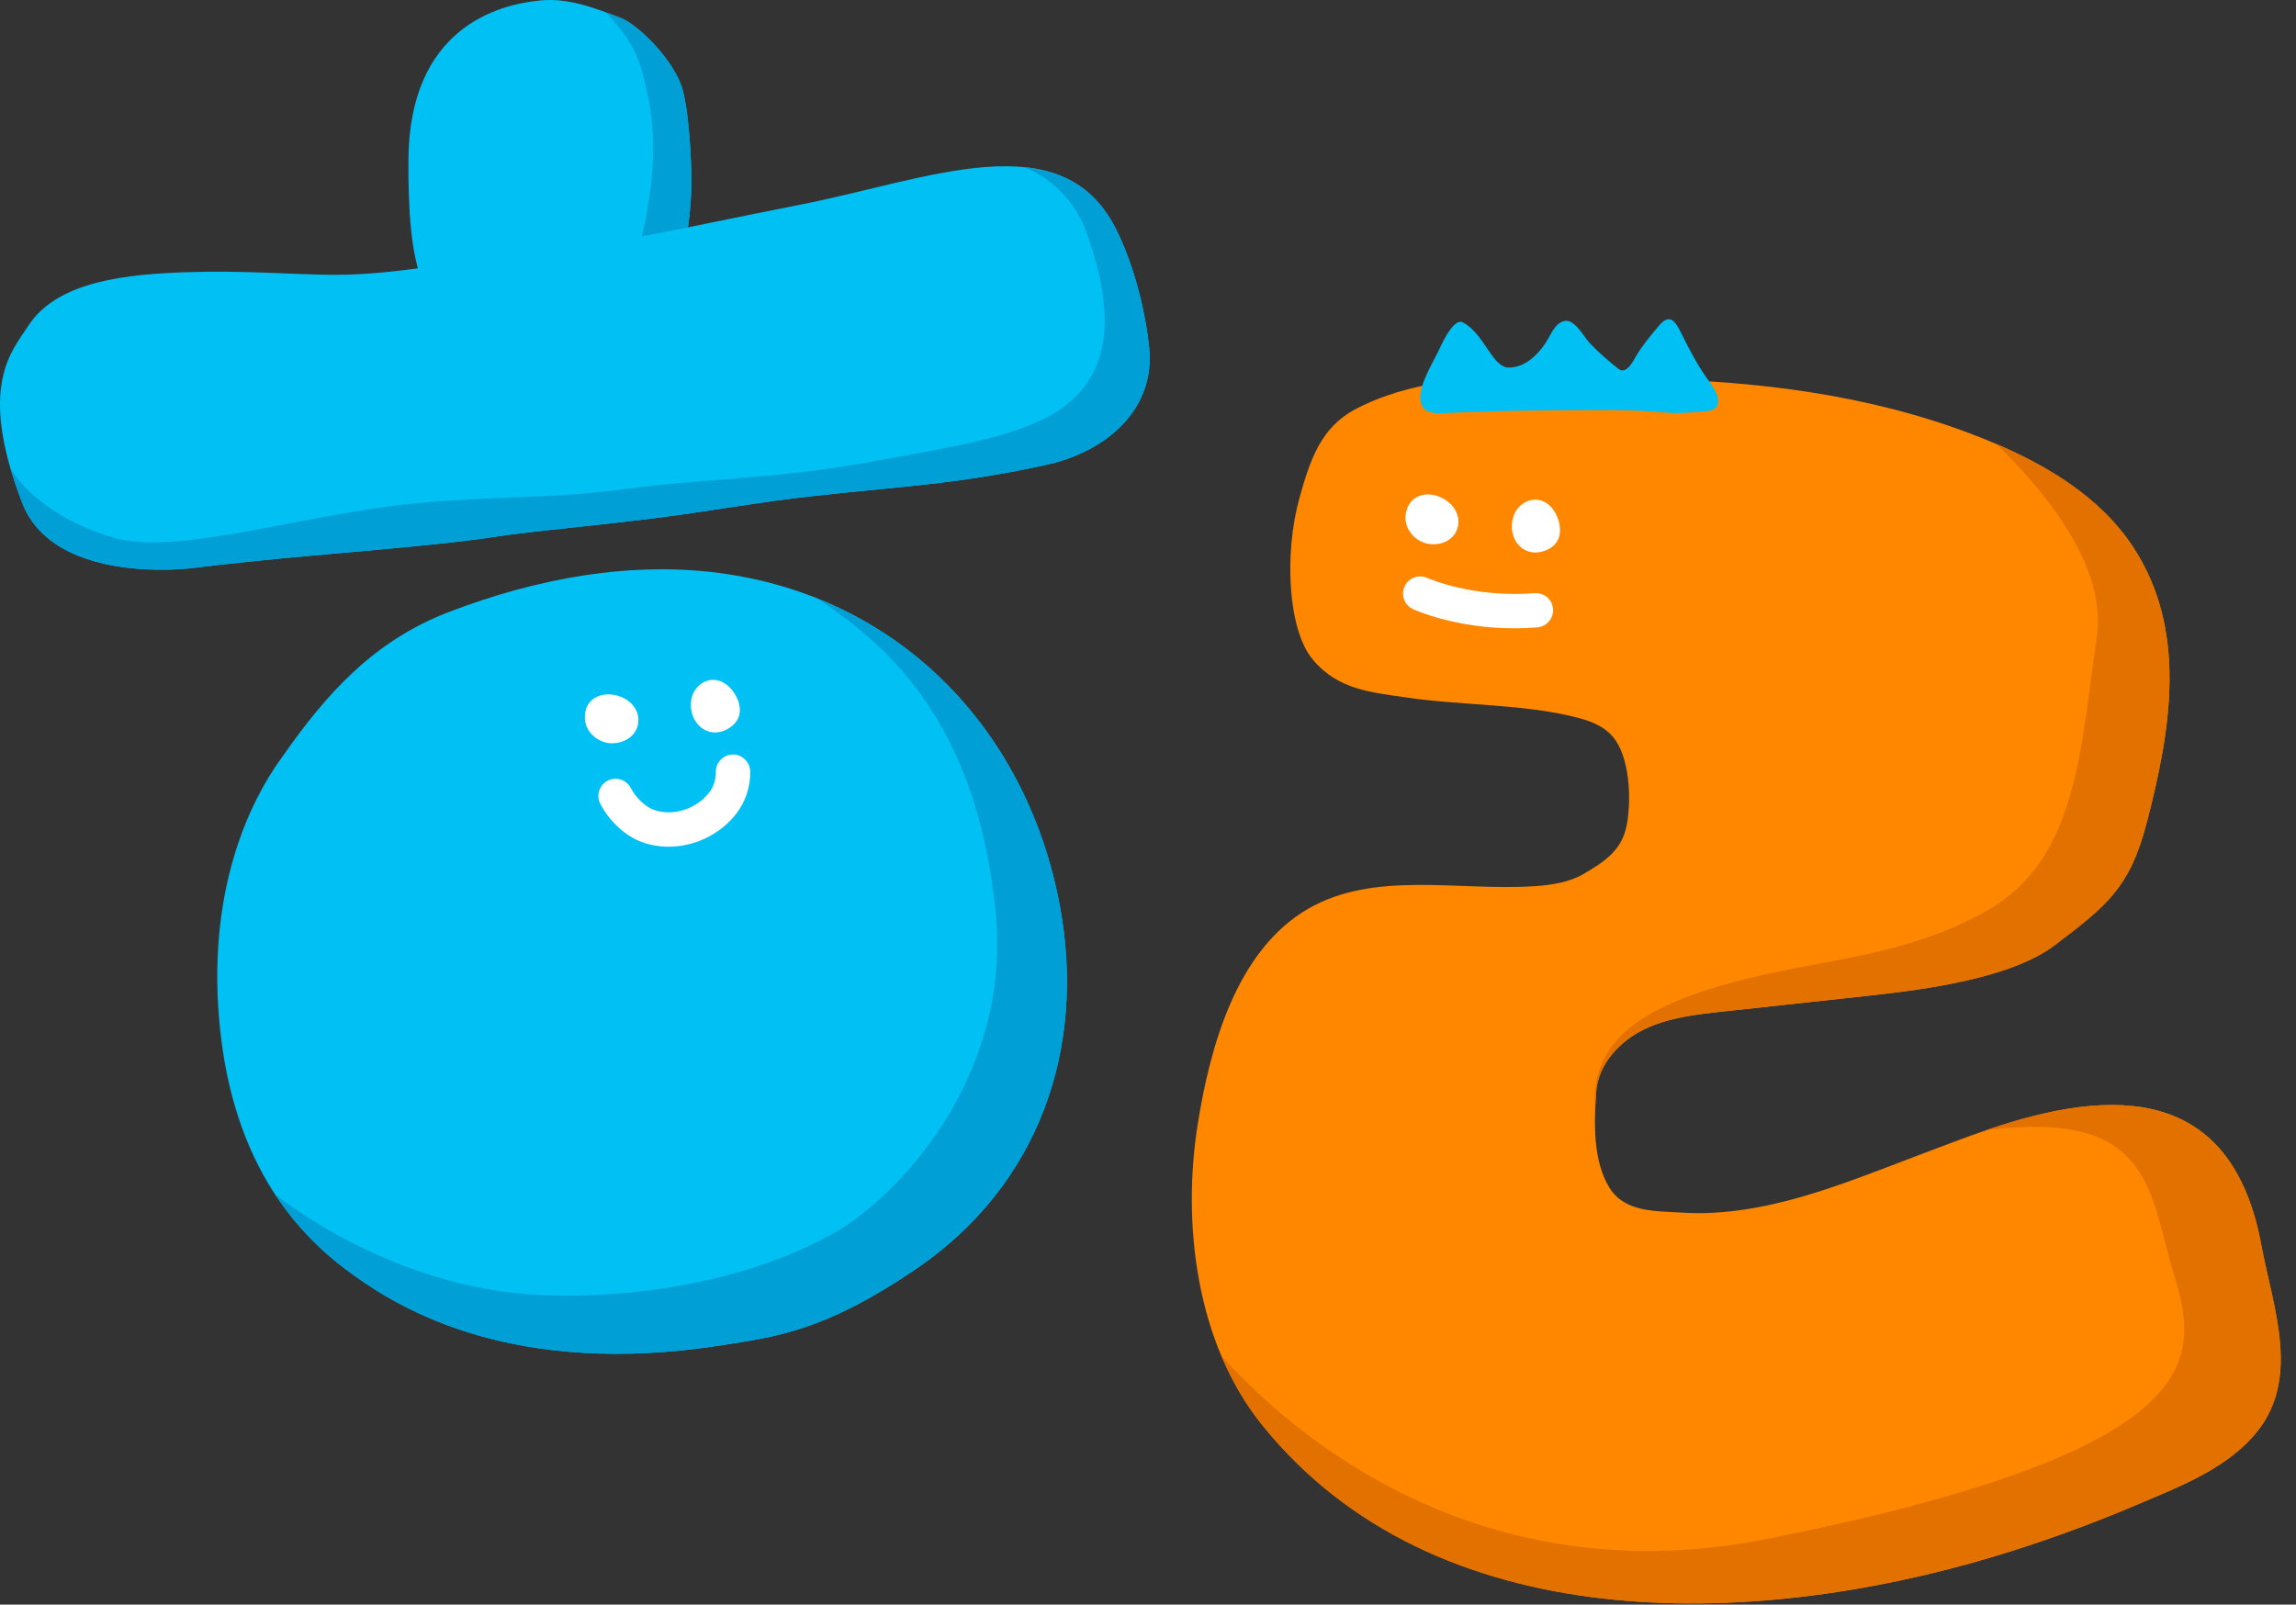 <?xml version="1.0" encoding="utf-8"?>
<svg xmlns="http://www.w3.org/2000/svg" fill="none" height="100%" overflow="visible" preserveAspectRatio="none" style="display: block;" viewBox="0 0 103 72" width="100%">
<rect x="0" y="0" width="103" height="72" fill="#333333" stroke="none"/>
<g id="Frame 633244">
<g id="Group 633238">
<g id="">
<g id="Group">
<g id="Group_2">
<g id="Group_3">
<path d="M24.247 0.02C22.32 0.197 18.349 1.274 18.322 7.196C18.313 9.341 18.42 11.368 18.967 12.695C19.931 15.025 21.869 15.833 24.135 15.928C25.86 16.001 27.806 15.681 29.087 14.365C30.782 12.625 31.069 9.468 31.01 7.62C30.98 6.635 30.879 5.035 30.637 4.077C30.318 2.818 28.706 1.131 27.81 0.79C26.729 0.379 25.54 -0.1 24.247 0.018V0.02Z" fill="#00C0F4" id="Vector"/>
<path d="M29.088 14.365C30.783 12.626 31.07 9.468 31.011 7.62C30.981 6.635 30.881 5.035 30.639 4.077C30.32 2.818 28.708 1.131 27.812 0.79C27.601 0.71 27.386 0.628 27.168 0.548C28.521 1.94 28.765 2.815 29.106 4.513C29.354 5.742 29.372 7.32 29.124 8.871C28.849 10.584 28.661 11.741 27.502 12.968L29.088 14.364V14.365Z" fill="#009FD6" id="Vector_2"/>
</g>
<g id="Group_4">
<path d="M1.27 14.619C2.58 12.577 5.799 12.303 8.355 12.214C10.822 12.129 12.842 12.303 14.776 12.33C17.4 12.368 19.964 11.805 22.356 11.583C26.483 11.198 30.318 10.282 35.959 9.172C41.599 8.061 47.635 5.449 50.054 10.258C50.895 11.929 51.396 14.029 51.553 15.619C51.826 18.342 49.671 20.246 46.984 20.846C42.419 21.863 39.447 21.849 34.819 22.462C33.876 22.587 31.347 22.985 30.46 23.107C26.992 23.584 24.138 23.781 21.85 24.137C20.484 24.349 17.457 24.629 14.844 24.854C11.955 25.105 9.665 25.357 8.79 25.471C7.122 25.69 2.247 25.794 1.004 22.584C-1.04 17.306 0.553 15.736 1.269 14.62L1.27 14.619Z" fill="#00C0F4" id="Vector_3"/>
<path d="M50.053 10.258C49.128 8.42 47.676 7.667 45.918 7.498C47.365 8.043 48.33 9.288 48.722 10.377C50.007 13.94 50.176 17.301 46.56 18.922C44.772 19.724 42.657 20.084 38.493 20.821C34.785 21.478 30.938 21.534 28.075 21.941C25.03 22.375 21.854 22.269 18.709 22.578C13.491 23.09 7.891 24.962 5.093 24.126C1.816 23.147 0.568 21.308 0.433 20.886C0.579 21.405 0.767 21.967 1.004 22.582C1.866 24.806 4.469 25.439 6.542 25.546C6.542 25.546 6.542 25.546 6.544 25.546C6.706 25.555 6.864 25.559 7.019 25.562C7.741 25.574 8.368 25.526 8.79 25.471C9.666 25.356 11.956 25.104 14.844 24.854C17.456 24.627 20.485 24.347 21.85 24.137C24.139 23.782 26.994 23.585 30.46 23.107C31.347 22.985 33.877 22.587 34.819 22.462C39.446 21.848 42.419 21.863 46.984 20.845C49.671 20.247 51.825 18.342 51.554 15.618C51.396 14.029 50.895 11.928 50.055 10.258H50.053Z" fill="#009FD6" id="Vector_4"/>
</g>
</g>
<g id="Group_5">
<path d="M32.385 60.36C34.792 59.983 36.992 59.732 41.088 56.944C46.638 53.166 48.725 47.015 47.547 40.648C46.123 32.963 40.602 26.936 32.553 25.75C28.372 25.133 24.014 25.965 20.115 27.47C16.754 28.768 14.653 31.112 12.658 33.967C12.628 34.011 12.596 34.054 12.565 34.098C11.377 35.755 9.156 39.827 9.893 46.365C10.629 52.903 13.906 55.833 15.945 57.278C17.984 58.723 23.026 61.831 32.383 60.362L32.385 60.36Z" fill="#00C0F4" id="Vector_5"/>
<path d="M15.947 57.276C17.985 58.721 23.027 61.829 32.385 60.36C34.792 59.983 36.992 59.732 41.088 56.944C46.638 53.166 48.725 47.015 47.547 40.648C46.38 34.352 42.464 29.172 36.661 26.852C39.508 28.765 43.847 32.125 44.675 41.062C45.348 48.347 40.296 53.744 37.288 55.401C33.997 57.216 29.367 58.27 24.486 58.118C17.592 57.905 12.45 53.663 12.347 53.597C13.533 55.403 14.903 56.535 15.948 57.275L15.947 57.276Z" fill="#009FD6" id="Vector_6"/>
</g>
<g id="Group_6">
<path d="M28.642 32.27C28.645 32.361 28.636 32.456 28.612 32.552C28.481 33.059 27.994 33.334 27.497 33.352C26.898 33.376 26.29 32.903 26.242 32.289C26.159 31.25 27.179 30.91 28.003 31.336C28.365 31.522 28.627 31.873 28.642 32.27Z" fill="white" id="Vector_7"/>
<path d="M33.18 31.709C33.231 32.048 33.118 32.394 32.752 32.642C31.81 33.28 30.857 32.459 31.009 31.414C31.081 30.916 31.505 30.492 32.024 30.506C32.618 30.521 33.1 31.164 33.182 31.71L33.18 31.709Z" fill="white" id="Vector_8"/>
<path d="M30.002 37.992C29.597 37.992 29.193 37.926 28.805 37.788C28.069 37.525 27.352 36.869 26.933 36.077C26.734 35.701 26.877 35.235 27.253 35.035C27.63 34.835 28.095 34.979 28.295 35.355C28.531 35.8 28.953 36.203 29.323 36.336C30.167 36.638 31.206 36.322 31.794 35.587C32.003 35.325 32.12 34.981 32.113 34.645C32.104 34.22 32.442 33.866 32.868 33.857C33.274 33.838 33.645 34.185 33.656 34.611C33.671 35.313 33.438 36 33 36.549C32.262 37.472 31.131 37.991 30.002 37.991V37.992Z" fill="white" id="Vector_9"/>
</g>
</g>
<g id="Group_7">
<g id="Group_8">
<path d="M67.305 16.889C64.951 17.003 62.655 17.381 60.804 18.361C59.267 19.174 58.774 20.608 58.284 22.385C57.615 24.816 57.765 28.231 58.881 29.581C60.025 30.966 61.551 31.069 63.093 31.296C65.661 31.675 68.443 31.574 70.882 32.233C71.422 32.378 71.962 32.61 72.331 33.031C73.119 33.927 73.189 35.846 72.984 36.986C72.779 38.126 72.028 38.634 71.068 39.199C70.393 39.598 69.59 39.716 68.807 39.766C65.38 39.981 61.657 39.059 58.684 40.778C55.449 42.649 54.276 47.015 53.729 50.457C53.015 54.953 53.684 60.281 56.597 63.911C64.356 73.581 78.618 73.085 89.383 69.861C91.582 69.202 93.743 68.42 95.854 67.521C97.672 66.745 99.694 65.986 101.05 64.481C103.295 61.994 101.975 58.735 101.444 55.866C100.13 48.778 94.908 48.715 89.132 50.702C88.146 51.042 87.173 51.418 86.197 51.785C83.896 52.651 81.606 53.608 79.19 54.107C77.967 54.359 76.713 54.492 75.464 54.412C74.33 54.338 72.901 54.419 72.208 53.305C71.45 52.086 71.51 50.375 71.605 48.999C71.689 47.772 72.635 46.739 73.74 46.197C74.846 45.656 76.097 45.518 77.319 45.385C79.918 45.107 81.284 44.957 83.94 44.665C86.32 44.403 90.203 43.904 92.17 42.417C94.524 40.637 95.544 39.813 96.291 36.957C97.418 32.658 98.126 28.24 95.681 24.529C94.184 22.257 91.716 20.808 89.198 19.773C84.582 17.875 79.596 17.166 74.633 17.018C72.447 16.953 69.841 16.769 67.303 16.892L67.305 16.889Z" fill="#FF8700" id="Vector_10"/>
<path d="M94.066 28.587C93.323 33.526 93.24 38.563 89.111 40.876C84.982 43.188 81.184 42.963 76.642 44.397C72.101 45.83 71.387 47.82 71.558 49.958C71.567 49.627 71.586 49.304 71.607 48.997C71.691 47.77 72.637 46.737 73.742 46.196C74.847 45.654 76.098 45.516 77.321 45.384C79.921 45.105 81.286 44.955 83.941 44.663C86.322 44.402 90.204 43.903 92.171 42.415C94.526 40.635 95.545 39.811 96.293 36.956C97.419 32.657 98.127 28.239 95.682 24.527C94.255 22.361 91.944 20.944 89.552 19.92C91.642 21.934 94.548 25.376 94.064 28.589L94.066 28.587Z" fill="#E27100" id="Vector_11"/>
<path d="M89.385 69.861C91.583 69.202 93.744 68.42 95.855 67.521C97.673 66.745 99.696 65.986 101.052 64.481C103.297 61.993 101.977 58.735 101.446 55.866C100.132 48.778 94.91 48.714 89.134 50.702C96.586 49.792 96.38 53.43 97.537 57.228C98.693 61.027 99.105 65.073 79.369 69.037C66.251 71.671 57.872 64.263 54.796 60.84C55.262 61.947 55.857 62.984 56.6 63.912C64.359 73.582 78.622 73.086 89.386 69.862L89.385 69.861Z" fill="#E27100" id="Vector_12"/>
</g>
<path d="M66.831 15.803C66.503 15.331 66.142 14.722 65.614 14.463C65.175 14.249 64.613 15.58 64.49 15.833C64.196 16.431 63.523 17.493 63.765 18.15C63.9 18.518 64.345 18.556 64.682 18.541C66.345 18.466 68.008 18.424 69.673 18.413C71.3 18.403 72.955 18.361 74.578 18.497C74.641 18.503 74.704 18.508 74.767 18.515C75.243 18.564 75.682 18.521 76.163 18.481C76.513 18.451 77.026 18.484 77.073 18.085C77.119 17.684 76.799 17.293 76.582 16.986C76.113 16.322 75.74 15.597 75.381 14.869C75.119 14.337 74.858 14.084 74.412 14.624C74.073 15.034 73.694 15.473 73.417 15.944C73.283 16.173 72.966 16.828 72.612 16.555C72.164 16.206 71.712 15.816 71.315 15.394C71.049 15.111 70.646 14.304 70.18 14.403C69.838 14.476 69.655 14.828 69.503 15.107C69.141 15.77 68.503 16.493 67.683 16.493C67.324 16.493 67.044 16.107 66.859 15.845C66.85 15.831 66.84 15.818 66.831 15.804V15.803Z" fill="#00C0F4" id="Vector_13"/>
<g id="Group_9">
<path d="M65.418 23.552C65.404 23.644 65.377 23.734 65.335 23.825C65.114 24.298 64.583 24.479 64.093 24.405C63.499 24.318 62.989 23.74 63.055 23.128C63.166 22.092 64.23 21.945 64.962 22.516C65.284 22.767 65.476 23.159 65.418 23.552Z" fill="white" id="Vector_14"/>
<path d="M69.983 23.84C69.969 24.184 69.795 24.501 69.389 24.677C68.347 25.13 67.56 24.148 67.903 23.148C68.066 22.671 68.56 22.333 69.069 22.443C69.65 22.567 70.005 23.288 69.984 23.84H69.983Z" fill="white" id="Vector_15"/>
<path d="M67.932 28.193C65.29 28.193 63.476 27.373 63.391 27.334C63.004 27.157 62.834 26.698 63.013 26.311C63.192 25.925 63.648 25.757 64.034 25.934C64.069 25.949 66.082 26.839 68.838 26.615C69.268 26.584 69.635 26.896 69.67 27.32C69.704 27.744 69.389 28.117 68.965 28.152C68.608 28.181 68.264 28.194 67.932 28.194V28.193Z" fill="white" id="Vector_16"/>
</g>
</g>
</g>
</g>
</g>
</svg>